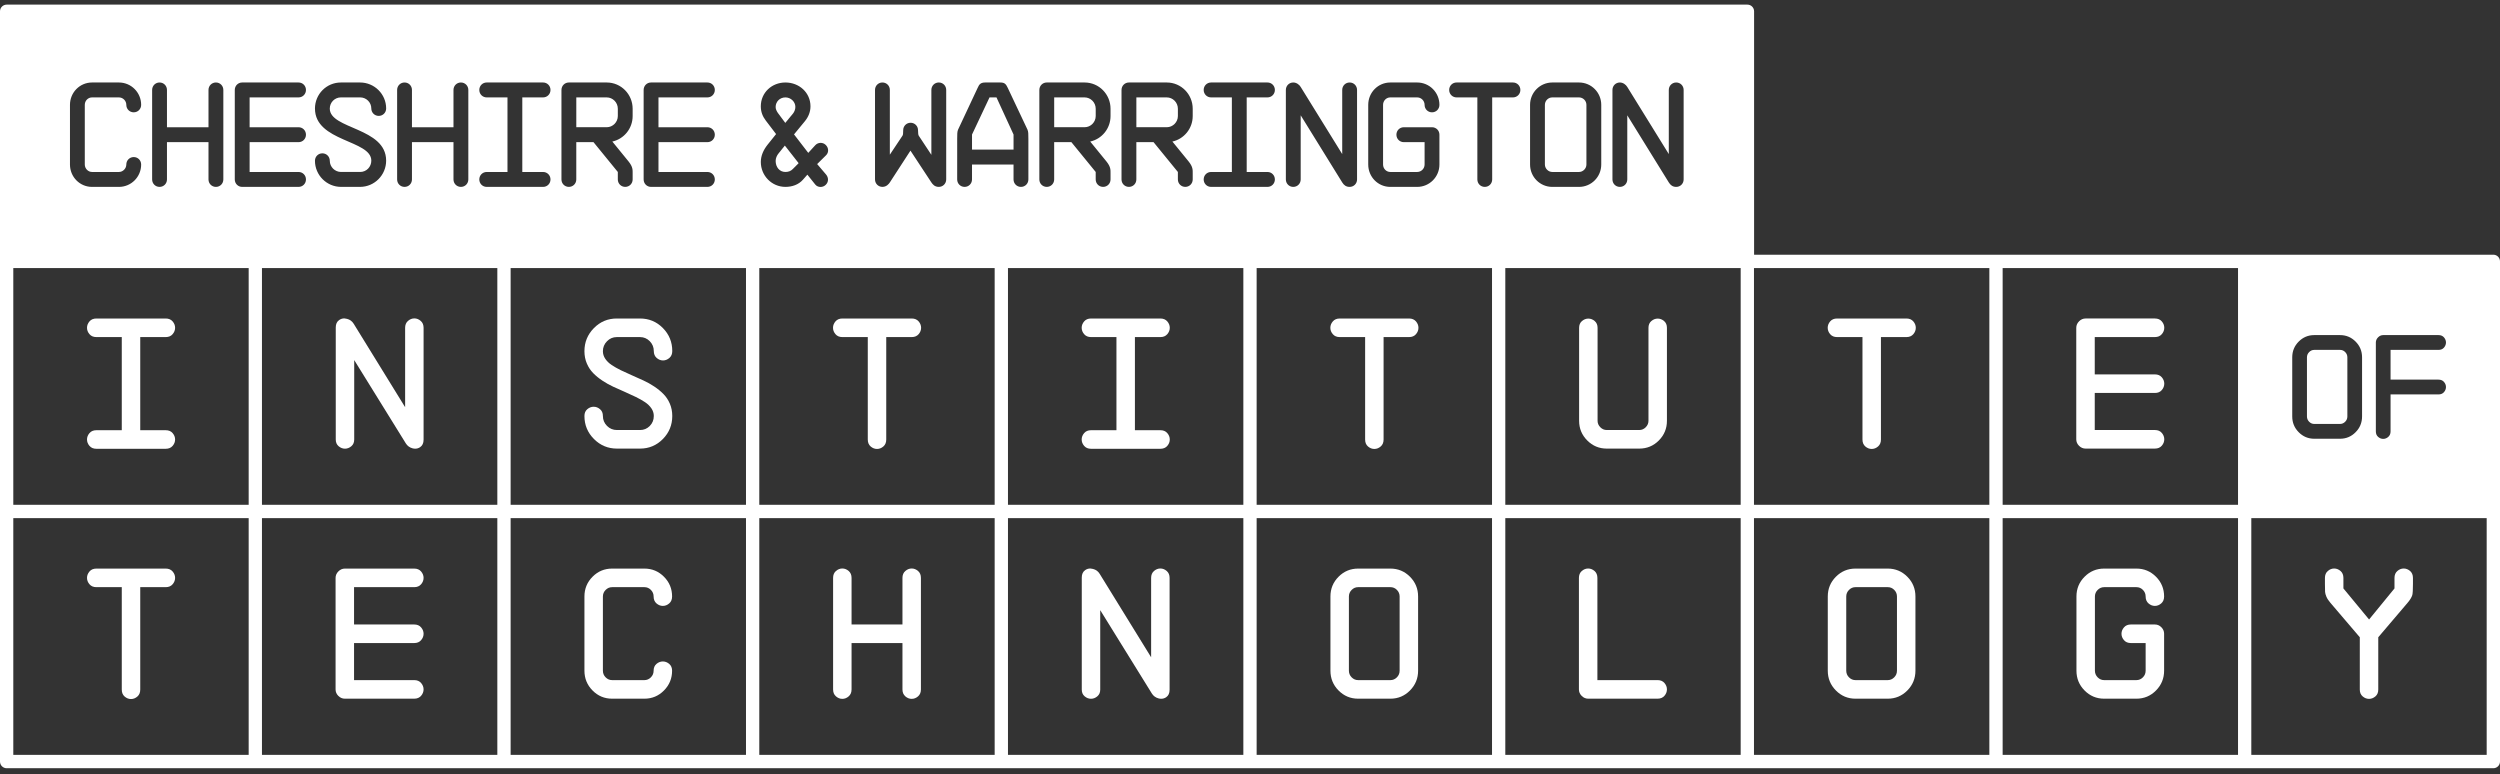 <svg width="239" height="74" viewBox="0 0 239 74" fill="none" xmlns="http://www.w3.org/2000/svg">
<rect x="0" y="0" width="239" height="74" fill="#333333" stroke="none"/>
<g clip-path="url(#clip0_1246_5311)">
<path d="M59.064 11.094V10.395C59.064 9.796 58.582 9.312 58.001 9.312H55.094V12.163H58.001C58.582 12.163 59.064 11.678 59.064 11.094Z" fill="white"/>
<path d="M148.401 16.441H150.953C151.336 16.441 151.662 16.113 151.662 15.728V10.025C151.662 9.625 151.336 9.312 150.953 9.312H148.401C148.018 9.312 147.692 9.625 147.692 10.025V15.728C147.692 16.113 148.018 16.441 148.401 16.441Z" fill="white"/>
<path d="M75.088 16.44C75.371 16.44 75.612 16.355 75.81 16.141L76.349 15.599L75.031 13.917L74.436 14.659C74.266 14.858 74.152 15.129 74.152 15.386C74.152 15.956 74.506 16.441 75.088 16.441V16.44Z" fill="white"/>
<path d="M75.073 11.75L75.824 10.838C75.938 10.695 76.037 10.453 76.037 10.224C76.037 9.725 75.597 9.312 75.087 9.312C74.548 9.312 74.151 9.725 74.151 10.224C74.151 10.424 74.237 10.609 74.364 10.795L75.073 11.75H75.073Z" fill="white"/>
<path d="M104.75 11.094V10.395C104.75 9.796 104.268 9.312 103.687 9.312H100.78V12.163H103.687C104.268 12.163 104.75 11.678 104.75 11.094Z" fill="white"/>
<path d="M96.895 12.862L95.264 9.312H94.598L92.925 12.862V14.302H96.895V12.862Z" fill="white"/>
<path d="M112.606 11.094V10.395C112.606 9.796 112.123 9.312 111.542 9.312H108.636V12.163H111.542C112.123 12.163 112.606 11.678 112.606 11.094Z" fill="white"/>
<path d="M238.364 24.35H167.691V1.082C167.691 0.73 167.407 0.443 167.056 0.443H0.636C0.285 0.443 0 0.73 0 1.082V72.804C0 73.157 0.285 73.443 0.636 73.443H238.364C238.715 73.443 239 73.157 239 72.804V24.989C239 24.636 238.715 24.35 238.364 24.35ZM154.15 8.599C154.15 8.2 154.462 7.886 154.859 7.886C155.171 7.886 155.44 8.1 155.568 8.314L159.537 14.73V8.599C159.537 8.2 159.849 7.886 160.246 7.886C160.643 7.886 160.956 8.2 160.956 8.599V17.154C160.956 17.553 160.644 17.867 160.246 17.867C159.907 17.867 159.694 17.696 159.537 17.439L155.568 11.023V17.154C155.568 17.553 155.256 17.867 154.859 17.867C154.461 17.867 154.15 17.553 154.15 17.154V8.599ZM146.274 10.025C146.274 8.842 147.225 7.886 148.401 7.886H150.953C152.13 7.886 153.08 8.842 153.08 10.025V15.728C153.08 16.912 152.13 17.867 150.953 17.867H148.401C147.225 17.867 146.274 16.912 146.274 15.728V10.025ZM130.803 10.025C130.803 8.842 131.739 7.886 132.916 7.886H135.482C136.659 7.886 137.609 8.842 137.609 10.025C137.609 10.424 137.297 10.738 136.9 10.738C136.503 10.738 136.191 10.424 136.191 10.025C136.191 9.626 135.865 9.312 135.482 9.312H132.915C132.533 9.312 132.221 9.626 132.221 10.025V15.728C132.221 16.128 132.533 16.441 132.915 16.441H135.482C135.865 16.441 136.191 16.128 136.191 15.728V13.59H134.206C133.809 13.59 133.497 13.276 133.497 12.877C133.497 12.477 133.808 12.164 134.206 12.164H136.9C137.296 12.164 137.609 12.477 137.609 12.877V15.728C137.609 16.912 136.658 17.867 135.482 17.867H132.915C131.739 17.867 130.803 16.912 130.803 15.728V10.025H130.803ZM122.928 8.599C122.928 8.2 123.24 7.886 123.637 7.886C123.949 7.886 124.219 8.1 124.346 8.314L128.316 14.73V8.599C128.316 8.2 128.628 7.886 129.025 7.886C129.422 7.886 129.734 8.2 129.734 8.599V17.154C129.734 17.553 129.422 17.867 129.025 17.867C128.685 17.867 128.473 17.696 128.316 17.439L124.346 11.023V17.154C124.346 17.553 124.034 17.867 123.637 17.867C123.239 17.867 122.928 17.553 122.928 17.154V8.599ZM115.781 9.312C115.385 9.312 115.072 8.998 115.072 8.599C115.072 8.2 115.384 7.886 115.781 7.886H121.169C121.566 7.886 121.878 8.2 121.878 8.599C121.878 8.998 121.566 9.312 121.169 9.312H119.184V16.441H121.169C121.566 16.441 121.878 16.755 121.878 17.154C121.878 17.554 121.566 17.867 121.169 17.867H115.781C115.385 17.867 115.072 17.554 115.072 17.154C115.072 16.755 115.384 16.441 115.781 16.441H117.766V9.312H115.781ZM107.218 8.599C107.218 8.2 107.53 7.886 107.927 7.886H111.542C112.917 7.886 114.023 9.012 114.023 10.395V11.094C114.023 12.292 113.187 13.29 112.081 13.532L113.626 15.428C114.051 15.956 114.023 16.241 114.023 16.583V17.153C114.023 17.553 113.711 17.866 113.314 17.866C112.917 17.866 112.605 17.553 112.605 17.153V16.44L110.279 13.589H108.635V17.153C108.635 17.553 108.323 17.866 107.926 17.866C107.528 17.866 107.217 17.553 107.217 17.153V8.598L107.218 8.599ZM99.362 8.599C99.362 8.2 99.674 7.886 100.071 7.886H103.686C105.061 7.886 106.167 9.012 106.167 10.395V11.094C106.167 12.292 105.331 13.29 104.225 13.532L105.77 15.428C106.196 15.956 106.167 16.241 106.167 16.583V17.153C106.167 17.553 105.855 17.866 105.458 17.866C105.06 17.866 104.749 17.553 104.749 17.153V16.44L102.424 13.589H100.779V17.153C100.779 17.553 100.467 17.866 100.07 17.866C99.672 17.866 99.361 17.553 99.361 17.153V8.598L99.362 8.599ZM91.507 13.261C91.507 12.848 91.507 12.577 91.592 12.392L93.464 8.399C93.619 8.043 93.761 7.886 94.201 7.886H95.618C96.058 7.886 96.171 8.043 96.341 8.399L98.227 12.392C98.313 12.577 98.313 12.848 98.313 13.261V17.154C98.313 17.553 98.001 17.867 97.603 17.867C97.206 17.867 96.894 17.553 96.894 17.154V15.728H92.924V17.154C92.924 17.553 92.613 17.867 92.215 17.867C91.818 17.867 91.506 17.553 91.506 17.154L91.507 13.261ZM83.651 8.599C83.651 8.2 83.963 7.886 84.36 7.886C84.757 7.886 85.069 8.2 85.069 8.599V14.787L86.275 12.976C86.331 12.891 86.345 12.762 86.345 12.449C86.345 12.05 86.657 11.736 87.054 11.736C87.452 11.736 87.763 12.05 87.763 12.449C87.763 12.762 87.792 12.905 87.834 12.976L89.039 14.801V8.598C89.039 8.199 89.351 7.885 89.749 7.885C90.146 7.885 90.457 8.199 90.457 8.598V17.153C90.457 17.553 90.145 17.866 89.749 17.866C89.351 17.866 89.167 17.624 89.039 17.439L87.04 14.401L85.069 17.439C84.984 17.567 84.758 17.866 84.36 17.866C83.963 17.866 83.651 17.553 83.651 17.153V8.599ZM73.215 11.536C72.904 11.123 72.733 10.695 72.733 10.167C72.733 8.855 73.782 7.886 75.087 7.886C76.405 7.886 77.482 8.855 77.482 10.167C77.482 10.694 77.284 11.179 76.943 11.593L75.909 12.848L77.27 14.615L77.936 13.888C78.191 13.603 78.645 13.575 78.928 13.845C79.226 14.117 79.255 14.572 78.971 14.844L78.12 15.685L78.971 16.683C79.226 16.982 79.226 17.41 78.928 17.681C78.645 17.951 78.177 17.937 77.936 17.638L77.185 16.697L76.76 17.181C76.334 17.666 75.71 17.866 75.087 17.866C73.782 17.866 72.734 16.797 72.734 15.485C72.734 14.886 72.989 14.33 73.371 13.845L74.194 12.818L73.216 11.535L73.215 11.536ZM61.532 8.599C61.532 8.2 61.843 7.886 62.24 7.886H67.628C68.025 7.886 68.337 8.2 68.337 8.599C68.337 8.998 68.025 9.312 67.628 9.312H62.95V12.164H67.628C68.025 12.164 68.337 12.477 68.337 12.877C68.337 13.276 68.025 13.59 67.628 13.59H62.95V16.441H67.628C68.025 16.441 68.337 16.755 68.337 17.154C68.337 17.554 68.025 17.867 67.628 17.867H62.24C61.844 17.867 61.532 17.554 61.532 17.154V8.599ZM53.676 8.599C53.676 8.2 53.988 7.886 54.385 7.886H58C59.375 7.886 60.481 9.012 60.481 10.395V11.094C60.481 12.292 59.645 13.29 58.539 13.532L60.084 15.428C60.51 15.956 60.481 16.241 60.481 16.583V17.153C60.481 17.553 60.169 17.866 59.772 17.866C59.374 17.866 59.063 17.553 59.063 17.153V16.44L56.738 13.589H55.093V17.153C55.093 17.553 54.781 17.866 54.384 17.866C53.986 17.866 53.675 17.553 53.675 17.153V8.598L53.676 8.599ZM46.53 9.312C46.133 9.312 45.821 8.998 45.821 8.599C45.821 8.2 46.133 7.886 46.53 7.886H51.917C52.314 7.886 52.627 8.2 52.627 8.599C52.627 8.998 52.315 9.312 51.917 9.312H49.932V16.441H51.917C52.314 16.441 52.627 16.755 52.627 17.154C52.627 17.554 52.315 17.867 51.917 17.867H46.53C46.133 17.867 45.821 17.554 45.821 17.154C45.821 16.755 46.133 16.441 46.53 16.441H48.515V9.312H46.53ZM37.965 8.599C37.965 8.2 38.278 7.886 38.675 7.886C39.072 7.886 39.383 8.2 39.383 8.599V12.164H43.353V8.599C43.353 8.2 43.665 7.886 44.063 7.886C44.46 7.886 44.772 8.2 44.772 8.599V17.154C44.772 17.553 44.46 17.867 44.063 17.867C43.666 17.867 43.353 17.553 43.353 17.154V13.589H39.383V17.154C39.383 17.553 39.072 17.867 38.675 17.867C38.277 17.867 37.965 17.553 37.965 17.154V8.599ZM30.11 10.381C30.11 8.998 31.216 7.886 32.592 7.886H34.421C35.796 7.886 36.916 8.998 36.916 10.367C36.916 10.766 36.604 11.08 36.207 11.08C35.81 11.08 35.497 10.766 35.497 10.367C35.497 9.782 35.015 9.311 34.434 9.311H32.591C32.01 9.311 31.527 9.782 31.527 10.381C31.527 12.363 36.915 12.177 36.915 15.357C36.915 16.739 35.795 17.866 34.42 17.866H32.605C31.23 17.866 30.11 16.739 30.11 15.37C30.11 14.971 30.422 14.658 30.819 14.658C31.216 14.658 31.528 14.971 31.528 15.37C31.528 15.955 32.011 16.44 32.606 16.44H34.435C35.031 16.44 35.498 15.956 35.498 15.356C35.498 13.374 30.111 13.56 30.111 10.38L30.11 10.381ZM14.544 8.599C14.544 8.2 14.856 7.886 15.253 7.886C15.65 7.886 15.962 8.2 15.962 8.599V12.164H19.932V8.599C19.932 8.2 20.244 7.886 20.641 7.886C21.038 7.886 21.351 8.2 21.351 8.599V17.154C21.351 17.553 21.039 17.867 20.641 17.867C20.244 17.867 19.932 17.553 19.932 17.154V13.589H15.962V17.154C15.962 17.553 15.651 17.867 15.253 17.867C14.856 17.867 14.544 17.553 14.544 17.154V8.599ZM6.689 10.025C6.689 8.842 7.624 7.886 8.801 7.886H11.367C12.544 7.886 13.494 8.842 13.494 10.025C13.494 10.424 13.182 10.738 12.785 10.738C12.388 10.738 12.076 10.424 12.076 10.025C12.076 9.626 11.75 9.312 11.367 9.312H8.801C8.418 9.312 8.106 9.626 8.106 10.025V15.728C8.106 16.113 8.418 16.441 8.801 16.441H11.367C11.75 16.441 12.076 16.113 12.076 15.728C12.076 15.329 12.388 15.015 12.785 15.015C13.183 15.015 13.494 15.329 13.494 15.728C13.494 16.912 12.544 17.867 11.367 17.867H8.801C7.625 17.867 6.689 16.912 6.689 15.728V10.025ZM23.772 72.165H1.271V49.536H23.773V72.165H23.772ZM23.772 48.258H1.271V25.628H23.773V48.258H23.772ZM23.154 17.867C22.757 17.867 22.445 17.553 22.445 17.154V8.599C22.445 8.2 22.756 7.886 23.154 7.886H28.541C28.938 7.886 29.25 8.2 29.25 8.599C29.25 8.998 28.939 9.312 28.541 9.312H23.863V12.164H28.541C28.938 12.164 29.25 12.477 29.25 12.877C29.25 13.276 28.939 13.59 28.541 13.59H23.863V16.441H28.541C28.938 16.441 29.25 16.755 29.25 17.154C29.25 17.554 28.939 17.867 28.541 17.867L23.154 17.867ZM47.545 72.165H25.043V49.536H47.545V72.165ZM47.545 48.258H25.043V25.628H47.545V48.258ZM71.317 72.165H48.816V49.536H71.317V72.165ZM71.317 48.258H48.816V25.628H71.317V48.258ZM95.09 72.165H72.588V49.536H95.09V72.165ZM95.09 48.258H72.588V25.628H95.09V48.258ZM118.864 72.165H96.362V49.536H118.864V72.165ZM118.864 48.258H96.362V25.628H118.864V48.258ZM142.637 72.165H120.135V49.536H142.637V72.165ZM142.637 48.258H120.135V25.628H142.637V48.258ZM142.653 17.154C142.653 17.554 142.342 17.867 141.944 17.867C141.547 17.867 141.235 17.554 141.235 17.154V9.312H139.25C138.854 9.312 138.541 8.998 138.541 8.599C138.541 8.2 138.853 7.886 139.25 7.886H144.638C145.035 7.886 145.347 8.2 145.347 8.599C145.347 8.998 145.035 9.312 144.638 9.312H142.653V17.154H142.653ZM166.409 72.165H143.907V49.536H166.409V72.165ZM166.409 48.258H143.907V25.628H166.409V48.258ZM190.182 72.165H167.68V49.536H190.182V72.165ZM190.182 48.258H167.68V25.628H190.182V48.258ZM213.955 72.165H191.453V49.536H213.955V72.165ZM213.955 48.258H191.453V25.628H213.955V48.258ZM227.131 32.746C227.131 32.558 227.202 32.392 227.344 32.249C227.485 32.107 227.65 32.035 227.838 32.035H233.121C233.345 32.035 233.52 32.108 233.646 32.256C233.772 32.403 233.835 32.565 233.835 32.742C233.835 32.919 233.772 33.082 233.646 33.229C233.52 33.377 233.345 33.45 233.121 33.45H228.538V36.293H233.121C233.345 36.293 233.52 36.366 233.646 36.514C233.772 36.661 233.835 36.823 233.835 37C233.835 37.177 233.772 37.34 233.646 37.486C233.52 37.633 233.345 37.707 233.121 37.707H228.538V41.24C228.538 41.465 228.464 41.641 228.318 41.768C228.172 41.895 228.011 41.958 227.834 41.958C227.659 41.958 227.497 41.895 227.351 41.768C227.204 41.641 227.131 41.465 227.131 41.24V32.746ZM219.138 34.161C219.138 33.571 219.343 33.071 219.755 32.656C220.167 32.242 220.663 32.035 221.244 32.035H223.707C224.289 32.035 224.785 32.242 225.196 32.656C225.608 33.071 225.813 33.571 225.813 34.161V39.812C225.813 40.401 225.608 40.904 225.196 41.319C224.785 41.736 224.289 41.944 223.707 41.944H221.244C220.663 41.944 220.167 41.736 219.755 41.319C219.343 40.904 219.138 40.401 219.138 39.812V34.161ZM237.727 72.165H215.225V49.536H237.727V72.165Z" fill="white"/>
<path d="M9.213 41.128C8.931 41.128 8.712 41.22 8.554 41.405C8.396 41.59 8.318 41.793 8.318 42.016C8.318 42.238 8.396 42.441 8.554 42.627C8.712 42.811 8.931 42.904 9.213 42.904H15.844C16.125 42.904 16.345 42.811 16.503 42.627C16.661 42.441 16.74 42.238 16.74 42.016C16.74 41.793 16.661 41.59 16.503 41.405C16.345 41.22 16.125 41.128 15.844 41.128H13.407V32.225H15.844C16.125 32.225 16.345 32.132 16.503 31.947C16.661 31.763 16.74 31.56 16.74 31.337C16.74 31.114 16.661 30.911 16.503 30.726C16.345 30.542 16.125 30.449 15.844 30.449H9.213C8.931 30.449 8.712 30.542 8.554 30.726C8.396 30.911 8.318 31.114 8.318 31.337C8.318 31.559 8.396 31.763 8.554 31.947C8.712 32.132 8.931 32.225 9.213 32.225H11.642V41.128H9.213Z" fill="white"/>
<path d="M32.981 42.894C33.202 42.894 33.404 42.816 33.588 42.66C33.772 42.504 33.863 42.291 33.863 42.019V34.423L38.798 42.391C38.948 42.629 39.16 42.784 39.435 42.859C39.528 42.882 39.614 42.894 39.694 42.894C39.866 42.894 40.024 42.845 40.167 42.747C40.386 42.597 40.495 42.359 40.495 42.036V31.34C40.495 31.057 40.404 30.836 40.219 30.678C40.036 30.519 39.833 30.439 39.612 30.439C39.391 30.439 39.189 30.519 39.005 30.678C38.822 30.836 38.73 31.057 38.73 31.34V38.927L33.812 30.95C33.663 30.708 33.45 30.552 33.175 30.483C33.088 30.46 33.002 30.445 32.916 30.439C32.738 30.439 32.575 30.491 32.425 30.595C32.207 30.745 32.098 30.982 32.098 31.305V42.019C32.098 42.291 32.19 42.504 32.374 42.66C32.557 42.816 32.76 42.894 32.981 42.894Z" fill="white"/>
<path d="M61.186 41.111H58.981C58.608 41.111 58.29 40.979 58.029 40.716C57.768 40.454 57.637 40.137 57.637 39.768C57.637 39.491 57.546 39.274 57.362 39.119C57.178 38.962 56.976 38.885 56.755 38.885C56.533 38.885 56.331 38.962 56.148 39.119C55.963 39.274 55.872 39.491 55.872 39.768C55.872 40.629 56.176 41.363 56.785 41.972C57.393 42.582 58.126 42.886 58.981 42.886H61.186C62.041 42.886 62.769 42.582 63.369 41.972C63.968 41.363 64.269 40.629 64.269 39.768C64.269 39.346 64.192 38.957 64.041 38.599C63.888 38.241 63.684 37.932 63.429 37.673C63.174 37.412 62.881 37.173 62.55 36.953C62.221 36.733 61.872 36.539 61.504 36.369C61.137 36.198 60.77 36.034 60.402 35.875C60.035 35.716 59.686 35.556 59.356 35.395C59.025 35.233 58.733 35.066 58.477 34.897C58.222 34.726 58.018 34.528 57.865 34.303C57.714 34.078 57.637 33.836 57.637 33.575C57.637 33.206 57.768 32.889 58.029 32.623C58.29 32.357 58.602 32.225 58.964 32.225H61.186C61.547 32.225 61.857 32.356 62.116 32.618C62.374 32.881 62.503 33.194 62.503 33.559C62.503 33.841 62.596 34.062 62.779 34.221C62.962 34.379 63.165 34.459 63.386 34.459C63.607 34.459 63.809 34.379 63.993 34.221C64.177 34.062 64.269 33.841 64.269 33.559C64.269 32.698 63.968 31.965 63.369 31.358C62.769 30.752 62.041 30.449 61.186 30.449H58.964C58.108 30.449 57.38 30.755 56.776 31.367C56.173 31.979 55.872 32.715 55.872 33.575C55.872 33.997 55.948 34.388 56.1 34.745C56.252 35.103 56.456 35.412 56.711 35.672C56.967 35.932 57.26 36.171 57.59 36.39C57.92 36.61 58.269 36.805 58.636 36.975C59.004 37.146 59.371 37.31 59.739 37.468C60.106 37.628 60.455 37.788 60.785 37.95C61.116 38.111 61.408 38.278 61.664 38.447C61.919 38.618 62.123 38.816 62.275 39.041C62.428 39.266 62.503 39.508 62.503 39.768C62.503 40.144 62.376 40.461 62.12 40.721C61.864 40.981 61.553 41.111 61.186 41.111Z" fill="white"/>
<path d="M80.531 32.225H82.96V42.02C82.96 42.303 83.051 42.524 83.235 42.683C83.418 42.841 83.621 42.92 83.842 42.92C84.063 42.92 84.266 42.841 84.449 42.683C84.633 42.524 84.725 42.303 84.725 42.02V32.225H87.162C87.443 32.225 87.663 32.132 87.822 31.947C87.979 31.763 88.058 31.56 88.058 31.337C88.058 31.114 87.979 30.911 87.822 30.726C87.663 30.541 87.443 30.449 87.162 30.449H80.531C80.249 30.449 80.03 30.541 79.872 30.726C79.715 30.911 79.636 31.114 79.636 31.337C79.636 31.559 79.715 31.763 79.872 31.947C80.03 32.132 80.249 32.225 80.531 32.225Z" fill="white"/>
<path d="M104.303 41.128C104.022 41.128 103.802 41.22 103.645 41.405C103.487 41.59 103.408 41.793 103.408 42.016C103.408 42.238 103.487 42.441 103.645 42.627C103.802 42.811 104.022 42.904 104.303 42.904H110.935C111.216 42.904 111.435 42.811 111.594 42.627C111.752 42.441 111.831 42.238 111.831 42.016C111.831 41.793 111.752 41.59 111.594 41.405C111.435 41.22 111.216 41.128 110.935 41.128H108.498V32.225H110.935C111.216 32.225 111.435 32.132 111.594 31.947C111.752 31.763 111.831 31.56 111.831 31.337C111.831 31.114 111.752 30.911 111.594 30.726C111.435 30.542 111.216 30.449 110.935 30.449H104.303C104.022 30.449 103.802 30.542 103.645 30.726C103.487 30.911 103.408 31.114 103.408 31.337C103.408 31.559 103.487 31.763 103.645 31.947C103.802 32.132 104.022 32.225 104.303 32.225H106.732V41.128H104.303Z" fill="white"/>
<path d="M128.077 32.225H130.506V42.02C130.506 42.303 130.597 42.524 130.781 42.683C130.965 42.841 131.167 42.92 131.388 42.92C131.609 42.92 131.812 42.841 131.995 42.683C132.179 42.524 132.271 42.303 132.271 42.02V32.225H134.708C134.989 32.225 135.209 32.132 135.368 31.947C135.525 31.763 135.604 31.56 135.604 31.337C135.604 31.114 135.525 30.911 135.368 30.726C135.209 30.542 134.989 30.449 134.708 30.449H128.077C127.796 30.449 127.576 30.542 127.418 30.726C127.26 30.911 127.181 31.114 127.181 31.337C127.181 31.559 127.26 31.763 127.418 31.947C127.576 32.132 127.796 32.225 128.077 32.225Z" fill="white"/>
<path d="M153.606 42.886H156.715C157.45 42.886 158.075 42.626 158.589 42.106C159.102 41.586 159.359 40.96 159.359 40.227V31.34C159.359 31.063 159.268 30.847 159.084 30.691C158.9 30.535 158.698 30.457 158.477 30.457C158.256 30.457 158.053 30.535 157.87 30.691C157.686 30.847 157.594 31.063 157.594 31.34V40.227C157.594 40.463 157.506 40.669 157.332 40.846C157.156 41.022 156.951 41.11 156.715 41.11H153.606C153.371 41.11 153.166 41.022 152.991 40.846C152.816 40.669 152.728 40.463 152.728 40.227V31.34C152.728 31.063 152.636 30.847 152.452 30.691C152.269 30.535 152.066 30.457 151.845 30.457C151.624 30.457 151.422 30.535 151.238 30.691C151.054 30.847 150.963 31.063 150.963 31.34V40.227C150.963 40.96 151.221 41.586 151.738 42.106C152.254 42.626 152.877 42.886 153.606 42.886Z" fill="white"/>
<path d="M175.623 32.225H178.052V42.02C178.052 42.303 178.143 42.524 178.327 42.683C178.511 42.841 178.713 42.92 178.935 42.92C179.156 42.92 179.358 42.841 179.541 42.683C179.726 42.524 179.818 42.303 179.818 42.02V32.225H182.255C182.536 32.225 182.755 32.132 182.914 31.947C183.071 31.763 183.15 31.56 183.15 31.337C183.15 31.114 183.071 30.911 182.914 30.726C182.755 30.542 182.536 30.449 182.255 30.449H175.623C175.342 30.449 175.122 30.542 174.964 30.726C174.806 30.911 174.728 31.114 174.728 31.337C174.728 31.559 174.806 31.763 174.964 31.947C175.122 32.132 175.342 32.225 175.623 32.225Z" fill="white"/>
<path d="M199.379 42.885H206.01C206.292 42.885 206.511 42.793 206.669 42.608C206.827 42.424 206.905 42.22 206.905 41.997C206.905 41.775 206.827 41.572 206.669 41.387C206.511 41.202 206.292 41.11 206.01 41.11H200.258V37.567H206.01C206.292 37.567 206.511 37.476 206.669 37.29C206.827 37.105 206.905 36.902 206.905 36.679C206.905 36.457 206.827 36.254 206.669 36.069C206.511 35.885 206.292 35.792 206.01 35.792H200.258V32.224H206.01C206.292 32.224 206.511 32.131 206.669 31.946C206.827 31.762 206.905 31.559 206.905 31.336C206.905 31.113 206.827 30.91 206.669 30.726C206.511 30.541 206.292 30.448 206.01 30.448H199.379C199.143 30.448 198.937 30.538 198.759 30.716C198.581 30.895 198.491 31.104 198.491 31.34V42.002C198.491 42.239 198.581 42.446 198.759 42.621C198.937 42.797 199.143 42.885 199.379 42.885Z" fill="white"/>
<path d="M9.213 56.133H11.642V65.928C11.642 66.211 11.733 66.433 11.917 66.591C12.101 66.749 12.303 66.828 12.524 66.828C12.745 66.828 12.948 66.749 13.131 66.591C13.315 66.433 13.407 66.211 13.407 65.928V56.133H15.844C16.125 56.133 16.345 56.04 16.503 55.855C16.661 55.671 16.74 55.467 16.74 55.245C16.74 55.023 16.661 54.819 16.503 54.634C16.345 54.449 16.125 54.357 15.844 54.357H9.213C8.931 54.357 8.712 54.449 8.554 54.634C8.396 54.819 8.318 55.023 8.318 55.245C8.318 55.467 8.396 55.671 8.554 55.855C8.712 56.04 8.931 56.133 9.213 56.133Z" fill="white"/>
<path d="M32.968 66.794H39.6C39.881 66.794 40.1 66.701 40.258 66.517C40.416 66.332 40.495 66.129 40.495 65.906C40.495 65.684 40.416 65.481 40.258 65.296C40.1 65.111 39.881 65.019 39.6 65.019H33.847V61.476H39.6C39.881 61.476 40.1 61.384 40.258 61.199C40.416 61.014 40.495 60.811 40.495 60.589C40.495 60.366 40.416 60.163 40.258 59.978C40.1 59.793 39.881 59.701 39.6 59.701H33.847V56.133H39.6C39.881 56.133 40.1 56.04 40.258 55.855C40.416 55.671 40.495 55.467 40.495 55.245C40.495 55.023 40.416 54.819 40.258 54.634C40.1 54.45 39.881 54.357 39.6 54.357H32.968C32.733 54.357 32.526 54.447 32.348 54.626C32.17 54.805 32.081 55.013 32.081 55.249V65.911C32.081 66.148 32.17 66.355 32.348 66.531C32.526 66.707 32.733 66.794 32.968 66.794Z" fill="white"/>
<path d="M58.515 66.794H61.607C62.336 66.794 62.959 66.534 63.476 66.01C63.993 65.488 64.252 64.857 64.252 64.118C64.252 63.84 64.159 63.624 63.976 63.468C63.792 63.313 63.589 63.235 63.368 63.235C63.147 63.235 62.946 63.313 62.761 63.468C62.578 63.624 62.486 63.84 62.486 64.118C62.486 64.366 62.398 64.578 62.223 64.755C62.048 64.93 61.843 65.019 61.607 65.019H58.515C58.28 65.019 58.075 64.93 57.9 64.755C57.725 64.578 57.637 64.366 57.637 64.118V57.025C57.637 56.783 57.725 56.572 57.9 56.396C58.075 56.221 58.28 56.133 58.515 56.133H61.607C61.849 56.133 62.055 56.221 62.227 56.396C62.4 56.572 62.486 56.783 62.486 57.025C62.486 57.308 62.578 57.529 62.761 57.687C62.946 57.846 63.148 57.925 63.368 57.925C63.589 57.925 63.792 57.846 63.976 57.687C64.159 57.529 64.252 57.308 64.252 57.025C64.252 56.286 63.993 55.656 63.476 55.137C62.959 54.617 62.336 54.357 61.607 54.357H58.515C57.787 54.357 57.163 54.617 56.647 55.137C56.13 55.656 55.872 56.286 55.872 57.025V64.118C55.872 64.857 56.13 65.488 56.647 66.01C57.163 66.534 57.787 66.794 58.515 66.794Z" fill="white"/>
<path d="M80.526 66.811C80.748 66.811 80.95 66.732 81.133 66.572C81.317 66.413 81.409 66.193 81.409 65.91V61.475H86.275V65.91C86.275 66.193 86.367 66.413 86.551 66.572C86.734 66.732 86.937 66.811 87.158 66.811C87.379 66.811 87.581 66.732 87.765 66.572C87.949 66.413 88.04 66.193 88.04 65.91V55.248C88.04 54.965 87.949 54.745 87.765 54.586C87.581 54.427 87.379 54.348 87.158 54.348C86.937 54.348 86.734 54.427 86.551 54.586C86.367 54.745 86.275 54.965 86.275 55.248V59.7H81.409V55.248C81.409 54.965 81.317 54.745 81.133 54.586C80.95 54.427 80.748 54.348 80.526 54.348C80.305 54.348 80.103 54.427 79.919 54.586C79.735 54.745 79.644 54.965 79.644 55.248V65.91C79.644 66.193 79.735 66.413 79.919 66.572C80.103 66.732 80.305 66.811 80.526 66.811Z" fill="white"/>
<path d="M104.299 66.802C104.52 66.802 104.723 66.724 104.906 66.568C105.091 66.412 105.182 66.199 105.182 65.927V58.331L110.117 66.299C110.266 66.536 110.478 66.692 110.754 66.767C110.846 66.791 110.932 66.802 111.012 66.802C111.185 66.802 111.342 66.753 111.486 66.655C111.704 66.505 111.813 66.267 111.813 65.944V55.248C111.813 54.965 111.722 54.745 111.538 54.586C111.354 54.427 111.152 54.348 110.931 54.348C110.71 54.348 110.507 54.427 110.324 54.586C110.14 54.745 110.048 54.965 110.048 55.248V62.835L105.13 54.859C104.981 54.616 104.769 54.46 104.493 54.391C104.407 54.368 104.321 54.353 104.235 54.348C104.057 54.348 103.893 54.399 103.744 54.503C103.526 54.654 103.417 54.891 103.417 55.213V65.927C103.417 66.199 103.508 66.412 103.692 66.568C103.876 66.724 104.078 66.802 104.299 66.802Z" fill="white"/>
<path d="M129.834 66.794H132.925C133.654 66.794 134.278 66.533 134.795 66.01C135.311 65.487 135.57 64.857 135.57 64.117V57.024C135.57 56.285 135.311 55.656 134.795 55.136C134.278 54.617 133.654 54.357 132.925 54.357H129.834C129.105 54.357 128.482 54.617 127.965 55.136C127.448 55.656 127.19 56.285 127.19 57.024V64.117C127.19 64.857 127.448 65.487 127.965 66.01C128.482 66.533 129.105 66.794 129.834 66.794ZM128.955 57.024C128.955 56.782 129.043 56.572 129.218 56.396C129.393 56.22 129.598 56.132 129.834 56.132H132.925C133.167 56.132 133.373 56.22 133.546 56.396C133.718 56.572 133.804 56.782 133.804 57.024V64.117C133.804 64.366 133.717 64.578 133.542 64.754C133.366 64.93 133.161 65.019 132.925 65.019H129.834C129.598 65.019 129.393 64.93 129.218 64.754C129.043 64.578 128.955 64.366 128.955 64.117V57.024Z" fill="white"/>
<path d="M151.833 66.794H158.464C158.745 66.794 158.965 66.701 159.123 66.517C159.28 66.332 159.359 66.129 159.359 65.906C159.359 65.684 159.28 65.481 159.123 65.296C158.965 65.111 158.745 65.019 158.464 65.019H152.711V55.249C152.711 54.966 152.619 54.745 152.436 54.587C152.251 54.428 152.049 54.349 151.828 54.349C151.607 54.349 151.404 54.428 151.221 54.587C151.038 54.745 150.945 54.966 150.945 55.249V65.911C150.945 66.148 151.035 66.355 151.213 66.531C151.391 66.707 151.597 66.794 151.833 66.794Z" fill="white"/>
<path d="M177.38 66.794H180.472C181.2 66.794 181.824 66.533 182.341 66.01C182.857 65.487 183.116 64.857 183.116 64.117V57.024C183.116 56.285 182.857 55.656 182.341 55.136C181.824 54.617 181.2 54.357 180.472 54.357H177.38C176.651 54.357 176.028 54.617 175.512 55.136C174.994 55.656 174.736 56.285 174.736 57.024V64.117C174.736 64.857 174.994 65.487 175.512 66.01C176.028 66.533 176.651 66.794 177.38 66.794ZM176.501 57.024C176.501 56.782 176.589 56.572 176.764 56.396C176.94 56.22 177.145 56.132 177.38 56.132H180.472C180.713 56.132 180.919 56.22 181.092 56.396C181.264 56.572 181.35 56.782 181.35 57.024V64.117C181.35 64.366 181.262 64.578 181.087 64.754C180.912 64.93 180.707 65.019 180.472 65.019H177.38C177.145 65.019 176.94 64.93 176.764 64.754C176.589 64.578 176.501 64.366 176.501 64.117V57.024Z" fill="white"/>
<path d="M201.153 66.794H204.244C204.974 66.794 205.597 66.534 206.114 66.01C206.63 65.488 206.889 64.857 206.889 64.118V60.584C206.889 60.348 206.801 60.141 206.626 59.965C206.451 59.789 206.245 59.701 206.01 59.701H203.711C203.43 59.701 203.21 59.793 203.052 59.978C202.893 60.163 202.814 60.367 202.814 60.589C202.814 60.81 202.893 61.014 203.052 61.199C203.21 61.384 203.43 61.476 203.711 61.476H205.123V64.118C205.123 64.366 205.036 64.578 204.86 64.755C204.685 64.93 204.48 65.019 204.244 65.019H201.153C200.918 65.019 200.712 64.93 200.537 64.755C200.363 64.579 200.274 64.366 200.274 64.118V57.025C200.274 56.783 200.362 56.572 200.537 56.396C200.712 56.221 200.918 56.133 201.153 56.133H204.244C204.486 56.133 204.692 56.221 204.865 56.396C205.037 56.572 205.123 56.783 205.123 57.025C205.123 57.308 205.215 57.529 205.399 57.687C205.583 57.846 205.785 57.925 206.006 57.925C206.226 57.925 206.429 57.846 206.613 57.687C206.796 57.529 206.889 57.308 206.889 57.025C206.889 56.286 206.63 55.656 206.114 55.137C205.597 54.617 204.974 54.357 204.244 54.357H201.153C200.424 54.357 199.801 54.617 199.284 55.137C198.767 55.656 198.509 56.286 198.509 57.025V64.118C198.509 64.857 198.767 65.488 199.284 66.01C199.801 66.534 200.424 66.794 201.153 66.794Z" fill="white"/>
<path d="M222.402 57.042C222.477 57.221 222.603 57.415 222.781 57.622L225.597 60.922V65.928C225.597 66.205 225.689 66.421 225.873 66.577C226.056 66.734 226.258 66.812 226.48 66.812C226.701 66.812 226.903 66.734 227.087 66.577C227.271 66.421 227.362 66.205 227.362 65.928V60.922L230.17 57.622C230.405 57.345 230.555 57.097 230.619 56.877C230.658 56.722 230.678 56.372 230.678 55.829V55.249C230.678 54.966 230.587 54.745 230.403 54.587C230.219 54.428 230.017 54.349 229.796 54.349C229.574 54.349 229.372 54.428 229.189 54.587C229.005 54.745 228.913 54.966 228.913 55.249V56.254L226.484 59.224L224.03 56.254V55.249C224.03 54.966 223.938 54.745 223.754 54.587C223.57 54.428 223.368 54.349 223.147 54.349C222.926 54.349 222.723 54.428 222.54 54.587C222.356 54.745 222.264 54.966 222.264 55.249V55.829C222.264 56.205 222.268 56.456 222.277 56.583C222.286 56.71 222.328 56.863 222.402 57.042Z" fill="white"/>
<path d="M221.245 40.529H223.708C223.896 40.529 224.059 40.459 224.199 40.319C224.338 40.178 224.408 40.01 224.408 39.812V34.16C224.408 33.967 224.339 33.8 224.202 33.66C224.065 33.519 223.9 33.449 223.708 33.449H221.245C221.057 33.449 220.894 33.519 220.754 33.66C220.615 33.8 220.545 33.967 220.545 34.16V39.812C220.545 40.01 220.615 40.178 220.754 40.319C220.894 40.459 221.057 40.529 221.245 40.529Z" fill="white"/>
</g>
<defs>
<clipPath id="clip0_1246_5311">
<rect width="239" height="73" fill="white" transform="translate(0 0.443)"/>
</clipPath>
</defs>
</svg>
